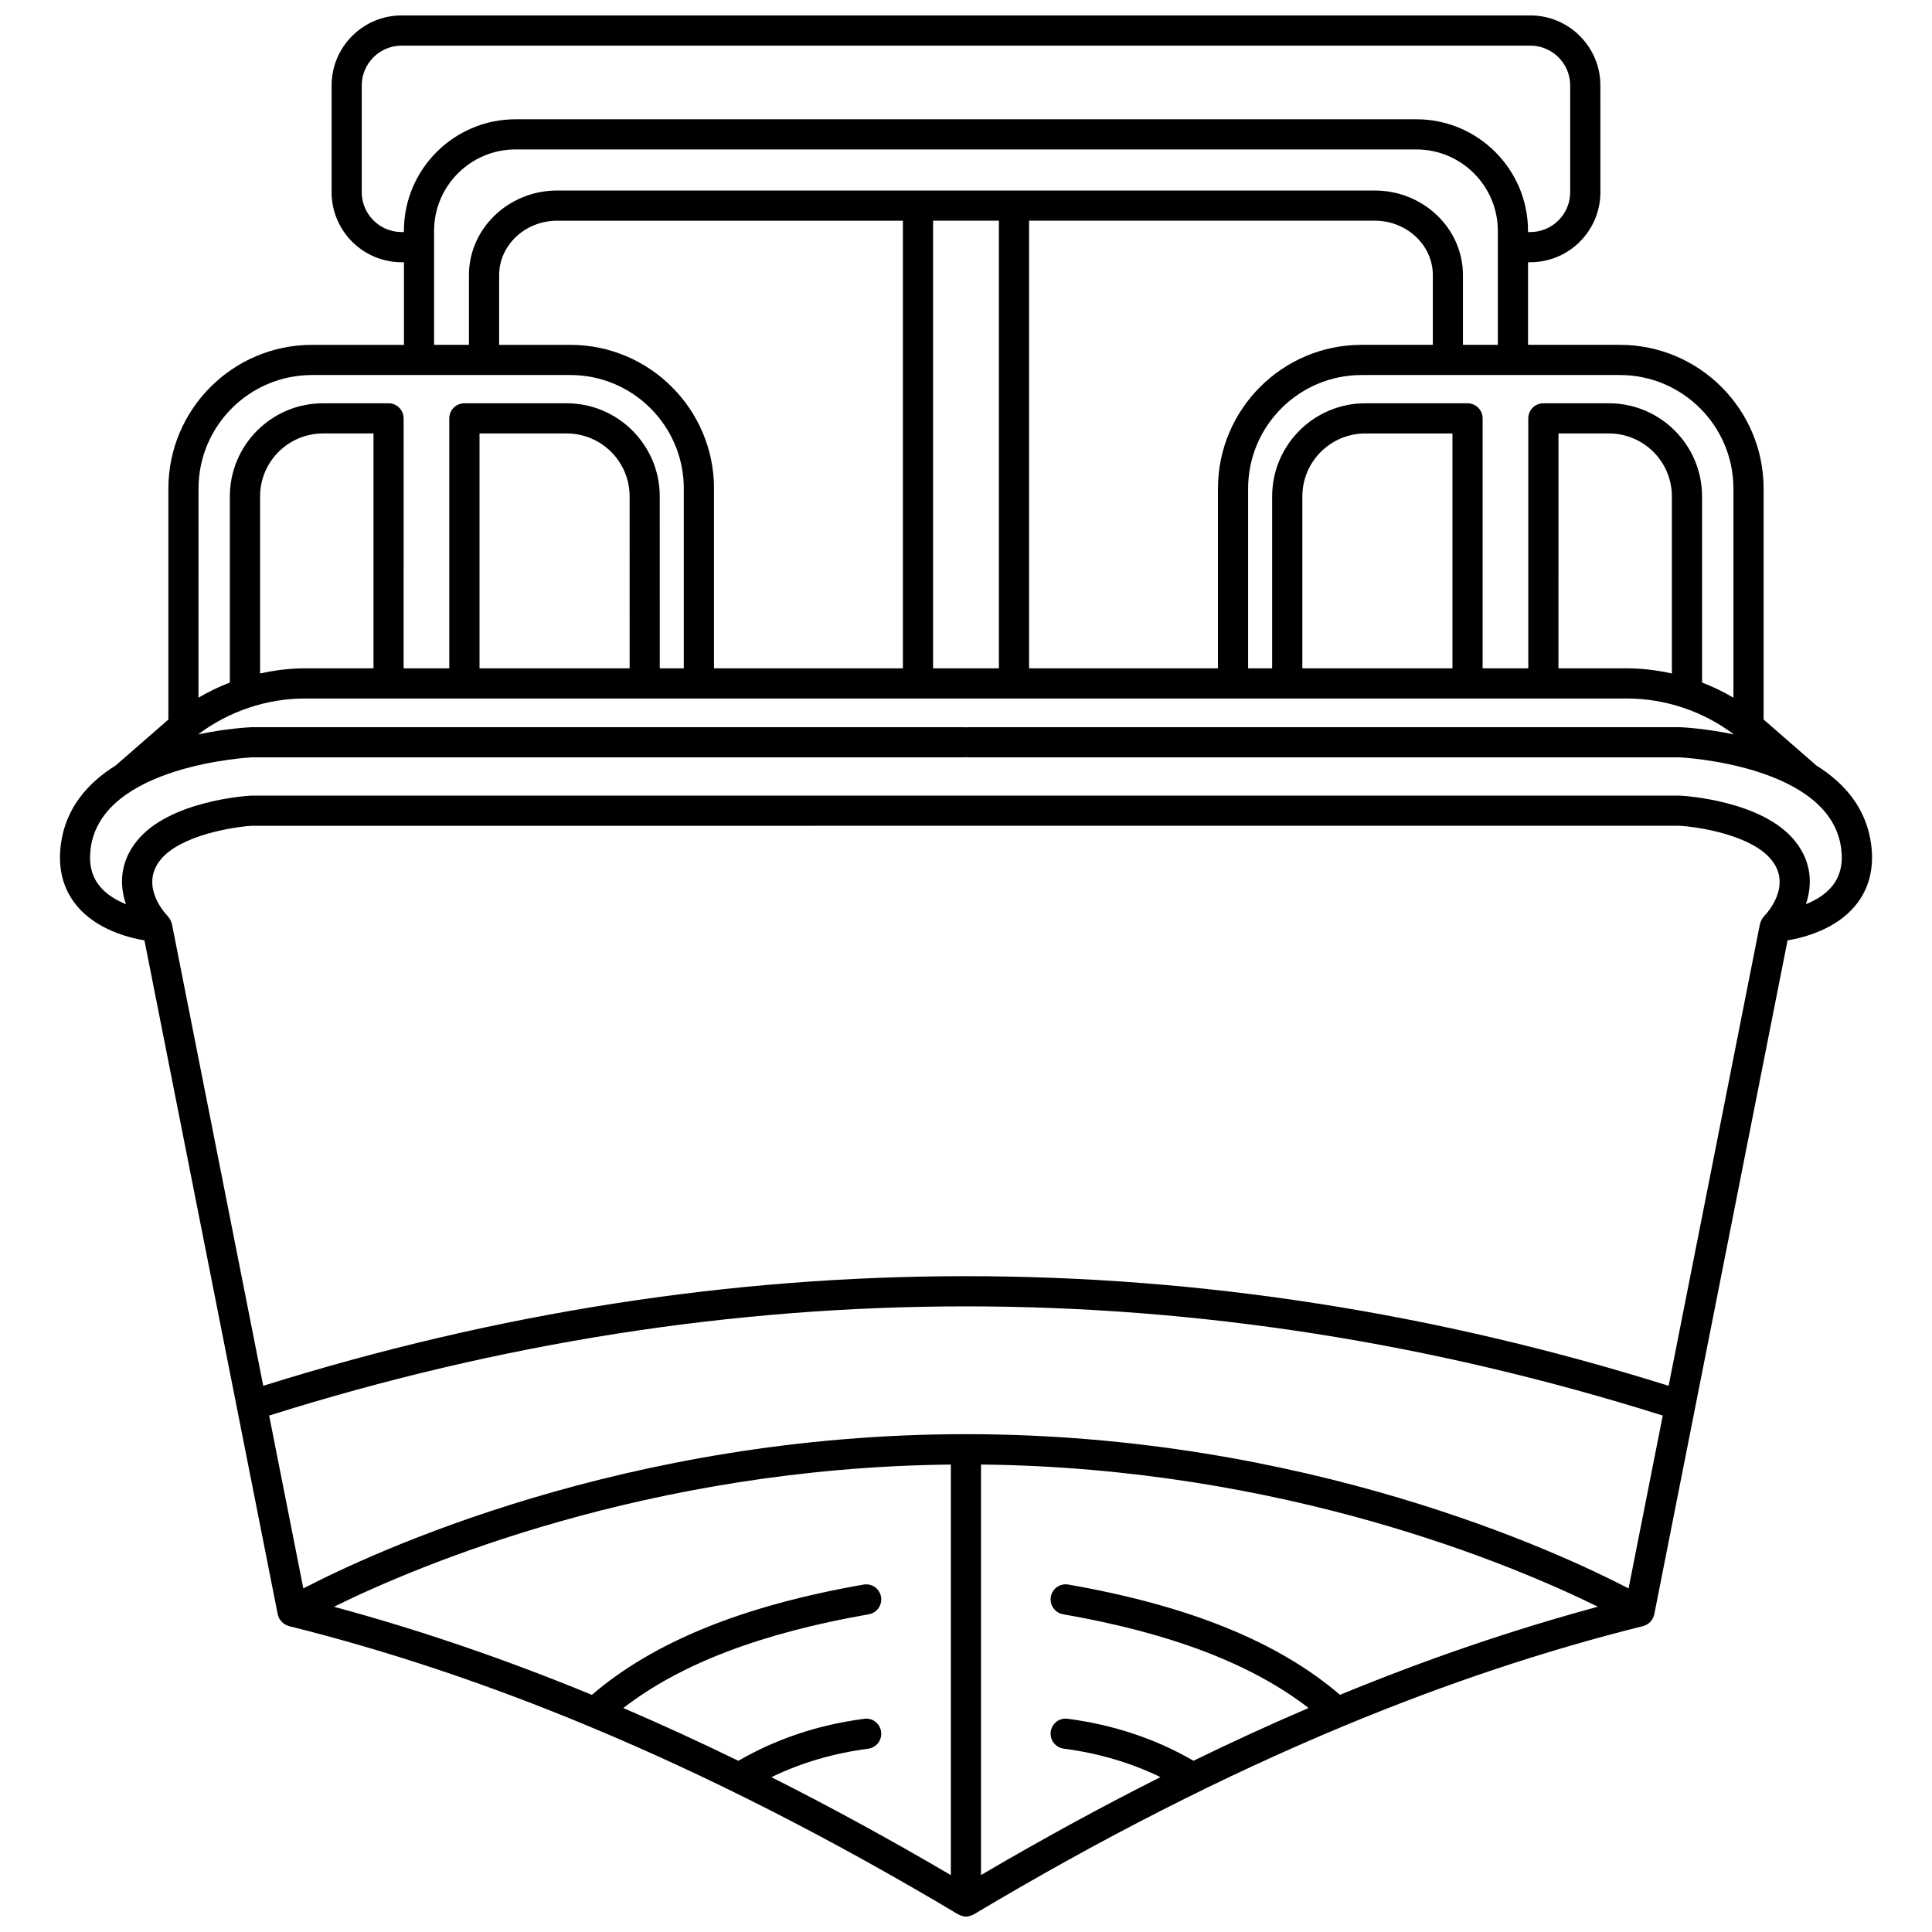 <?xml version="1.0" encoding="UTF-8"?>
<!-- Uploaded to: ICON Repo, www.iconrepo.com, Generator: ICON Repo Mixer Tools -->
<svg width="800px" height="800px" version="1.1" viewBox="144 144 512 512" xmlns="http://www.w3.org/2000/svg">
 <defs>
  <clipPath id="a">
   <path d="m159 148.09h482v503.81h-482z"/>
  </clipPath>
 </defs>
 <g clip-path="url(#a)">
  <path d="m639.89 367.9c-1.227-9.73-7.152-16.426-14.539-21.039l-13.91-12.125c-0.02-0.02-0.043-0.035-0.066-0.051v-61.227c0-20.992-17.078-38.07-38.07-38.07h-24.355v-21.895h0.613c10.23 0 18.559-8.32 18.559-18.555l-0.004-28.293c0-10.23-8.324-18.555-18.559-18.555h-299.12c-10.23 0-18.559 8.32-18.559 18.555v28.297c0 10.23 8.324 18.555 18.559 18.555h0.613v21.895h-24.355c-20.992 0-38.07 17.078-38.07 38.07v61.227c-0.02 0.02-0.043 0.035-0.066 0.051l-13.895 12.109c-7.394 4.613-13.328 11.316-14.555 21.055-0.801 6.348 0.633 11.781 4.258 16.145 5.152 6.207 13.426 8.402 17.914 9.164l35.324 178.61c0.082 0.426 0.246 0.816 0.457 1.184 0.012 0.023 0.012 0.047 0.023 0.07 0.031 0.055 0.094 0.09 0.129 0.145 0.219 0.332 0.484 0.625 0.793 0.879 0.098 0.078 0.188 0.16 0.289 0.227 0.363 0.246 0.758 0.453 1.199 0.57 0.016 0.004 0.031 0.016 0.047 0.02 0.008 0.004 0.016 0.008 0.023 0.012 26.137 6.508 52.504 15.316 79.395 26.508 0.004 0 0.008 0.004 0.008 0.004 31.742 13.211 64.223 29.746 97.984 49.898 0.105 0.059 0.215 0.09 0.324 0.141 0.117 0.055 0.23 0.105 0.352 0.152 0.445 0.164 0.902 0.277 1.371 0.277s0.926-0.113 1.371-0.277c0.125-0.043 0.234-0.098 0.355-0.152 0.109-0.051 0.219-0.074 0.324-0.141 33.758-20.152 66.238-36.688 97.984-49.898 0.004 0 0.008-0.004 0.012-0.004 26.891-11.188 53.25-20 79.391-26.508 0.008-0.004 0.016-0.008 0.023-0.012 0.348-0.09 0.68-0.223 0.992-0.402 0.117-0.062 0.207-0.156 0.316-0.23 0.184-0.133 0.371-0.262 0.535-0.426 0.125-0.125 0.215-0.27 0.32-0.406 0.098-0.129 0.211-0.23 0.293-0.371 0.012-0.023 0.012-0.047 0.023-0.07 0.207-0.363 0.371-0.754 0.457-1.184l35.324-178.61c4.492-0.766 12.758-2.957 17.914-9.164 3.629-4.371 5.059-9.801 4.258-16.152zm-414.97-38.793h350.16c10.293 0 20.254 3.379 28.434 9.527-7.629-1.598-13.617-1.895-14.348-1.922h-188.66c-0.172 0-0.34 0.012-0.504 0.031-0.164-0.02-0.332-0.031-0.504-0.031l-188.83 0.004c-0.668 0.027-6.59 0.316-14.168 1.906 8.18-6.141 18.133-9.516 28.422-9.516zm18.059-7.996h-18.066c-4.066 0-8.078 0.5-11.992 1.371l0.004-46.934c0-9.195 7.481-16.676 16.676-16.676h13.379zm67.879 0h-39.781v-62.242h23.102c9.195 0 16.676 7.481 16.676 16.676zm97.863-118.63v118.63h-17.445v-118.63zm99.586 0c8.496 0 15.41 6.473 15.41 14.426v18.477h-18.871c-20.992 0-38.07 17.078-38.07 38.07v47.652l-50.059 0.004v-118.63zm-125.03 118.63h-50.055v-47.652c0-20.992-17.078-38.07-38.07-38.07h-18.871v-18.477c0-7.953 6.914-14.426 15.41-14.426h91.59v118.62zm145.64 0h-39.781v-45.562c0-9.195 7.481-16.676 16.676-16.676h23.102zm58.148 1.371c-3.914-0.871-7.926-1.371-11.992-1.371h-18.066l0.004-62.242h13.379c9.195 0 16.676 7.481 16.676 16.676zm16.312-49.023v55.438c-2.656-1.578-5.441-2.91-8.312-4.023v-49.324c0-13.602-11.07-24.676-24.676-24.676h-17.379c-2.211 0-4 1.789-4 4v66.238h-12.098v-66.238c0-2.211-1.789-4-4-4h-27.102c-13.602 0-24.676 11.07-24.676 24.676v45.566h-6.367v-47.656c0-16.582 13.492-30.074 30.074-30.074h68.457c16.586 0 30.078 13.488 30.078 30.074zm-352.95-67.965c-5.82 0-10.559-4.738-10.559-10.555v-28.293c0-5.816 4.738-10.555 10.559-10.555h299.13c5.82 0 10.559 4.738 10.559 10.555v28.297c0 5.816-4.738 10.555-10.559 10.555h-0.613v-0.312c0-16.309-13.27-29.578-29.582-29.578l-238.74 0.004c-16.309 0-29.582 13.266-29.582 29.578v0.312l-0.613-0.004zm8.609-0.312c0-11.902 9.684-21.578 21.582-21.578h238.74c11.902 0 21.582 9.68 21.582 21.578v30.203h-9.242v-18.477c0-12.367-10.5-22.422-23.406-22.422h-216.61c-12.906 0-23.406 10.059-23.406 22.422v18.477h-9.242v-30.203zm-62.422 68.277c0-16.582 13.492-30.074 30.074-30.074h68.457c16.582 0 30.074 13.492 30.074 30.074v47.652h-6.371l-0.004-45.562c0-13.602-11.07-24.676-24.676-24.676h-27.102c-2.211 0-4 1.789-4 4v66.238h-12.098l0.004-66.238c0-2.211-1.789-4-4-4h-17.379c-13.602 0-24.676 11.07-24.676 24.676v49.324c-2.871 1.113-5.656 2.441-8.312 4.023l0.004-55.438zm414.89 113.34c-0.113 0.117-0.18 0.258-0.281 0.383-0.098 0.125-0.188 0.234-0.273 0.371-0.215 0.355-0.379 0.734-0.477 1.137-0.012 0.055-0.051 0.098-0.062 0.152l-24.207 122.41c-123.6-38.738-248.85-38.738-372.44 0l-24.203-122.41c-0.012-0.055-0.051-0.098-0.062-0.152-0.098-0.398-0.258-0.781-0.477-1.137-0.082-0.137-0.176-0.25-0.273-0.371-0.098-0.125-0.164-0.27-0.281-0.379-0.312-0.316-7.617-7.805-1.992-14.879 5.254-6.609 19.438-8.797 24.238-9.078l378.32-0.008c5.016 0.277 19.18 2.441 24.457 9.082 5.473 6.871-1.219 14.09-1.988 14.879zm-35.914 178.15c-18.137-9.434-85.379-40.879-175.6-40.879s-157.46 31.449-175.6 40.879l-9.062-45.812c122.55-38.582 246.77-38.582 369.32 0zm-76.477 28.195c-16.348-14.016-39.887-23.613-72.004-29.223-2.199-0.375-4.25 1.078-4.625 3.25s1.078 4.25 3.25 4.625c28.621 4.988 49.957 13.164 65.055 24.84-10.086 4.32-20.25 8.988-30.5 13.984-9.875-5.731-21.047-9.523-33.352-11.129-2.211-0.312-4.195 1.254-4.477 3.445-0.289 2.188 1.254 4.195 3.445 4.477 9.297 1.215 17.871 3.766 25.629 7.539-15.609 7.856-31.445 16.5-47.555 25.953v-108.79c80.402 0.848 141.45 26.828 163.48 37.684-22.535 6.09-45.258 13.836-68.344 23.348zm-126.08 6.356c-12.305 1.602-23.477 5.398-33.352 11.129-10.254-4.992-20.418-9.66-30.5-13.984 15.098-11.676 36.434-19.848 65.055-24.84 2.176-0.379 3.629-2.449 3.25-4.625-0.379-2.176-2.41-3.625-4.625-3.25-32.121 5.606-55.66 15.203-72.004 29.223-23.09-9.508-45.809-17.258-68.352-23.348 22.027-10.855 83.078-36.836 163.48-37.684v108.8c-16.109-9.453-31.941-18.098-47.555-25.953 7.762-3.769 16.332-6.32 25.629-7.539 2.191-0.285 3.738-2.293 3.445-4.477-0.273-2.203-2.285-3.773-4.469-3.457zm256.45-220.59c-1.828 2.211-4.391 3.703-6.902 4.707 1.68-4.941 1.711-10.961-2.832-16.672-8.574-10.785-29.402-12.043-30.5-12.094l-189.27-0.004-189.49 0.004c-0.883 0.047-21.711 1.305-30.277 12.086-4.547 5.715-4.516 11.73-2.836 16.672-2.512-1.004-5.074-2.496-6.902-4.707-2.172-2.621-2.977-5.902-2.453-10.012 2.805-22.215 42.559-24.176 42.793-24.188h188.66c0.172 0 0.34-0.012 0.504-0.031 0.164 0.02 0.332 0.031 0.504 0.031l188.5-0.004c0.398 0.016 40.145 1.918 42.957 24.191 0.52 4.117-0.289 7.394-2.461 10.02z"/>
 </g>
</svg>